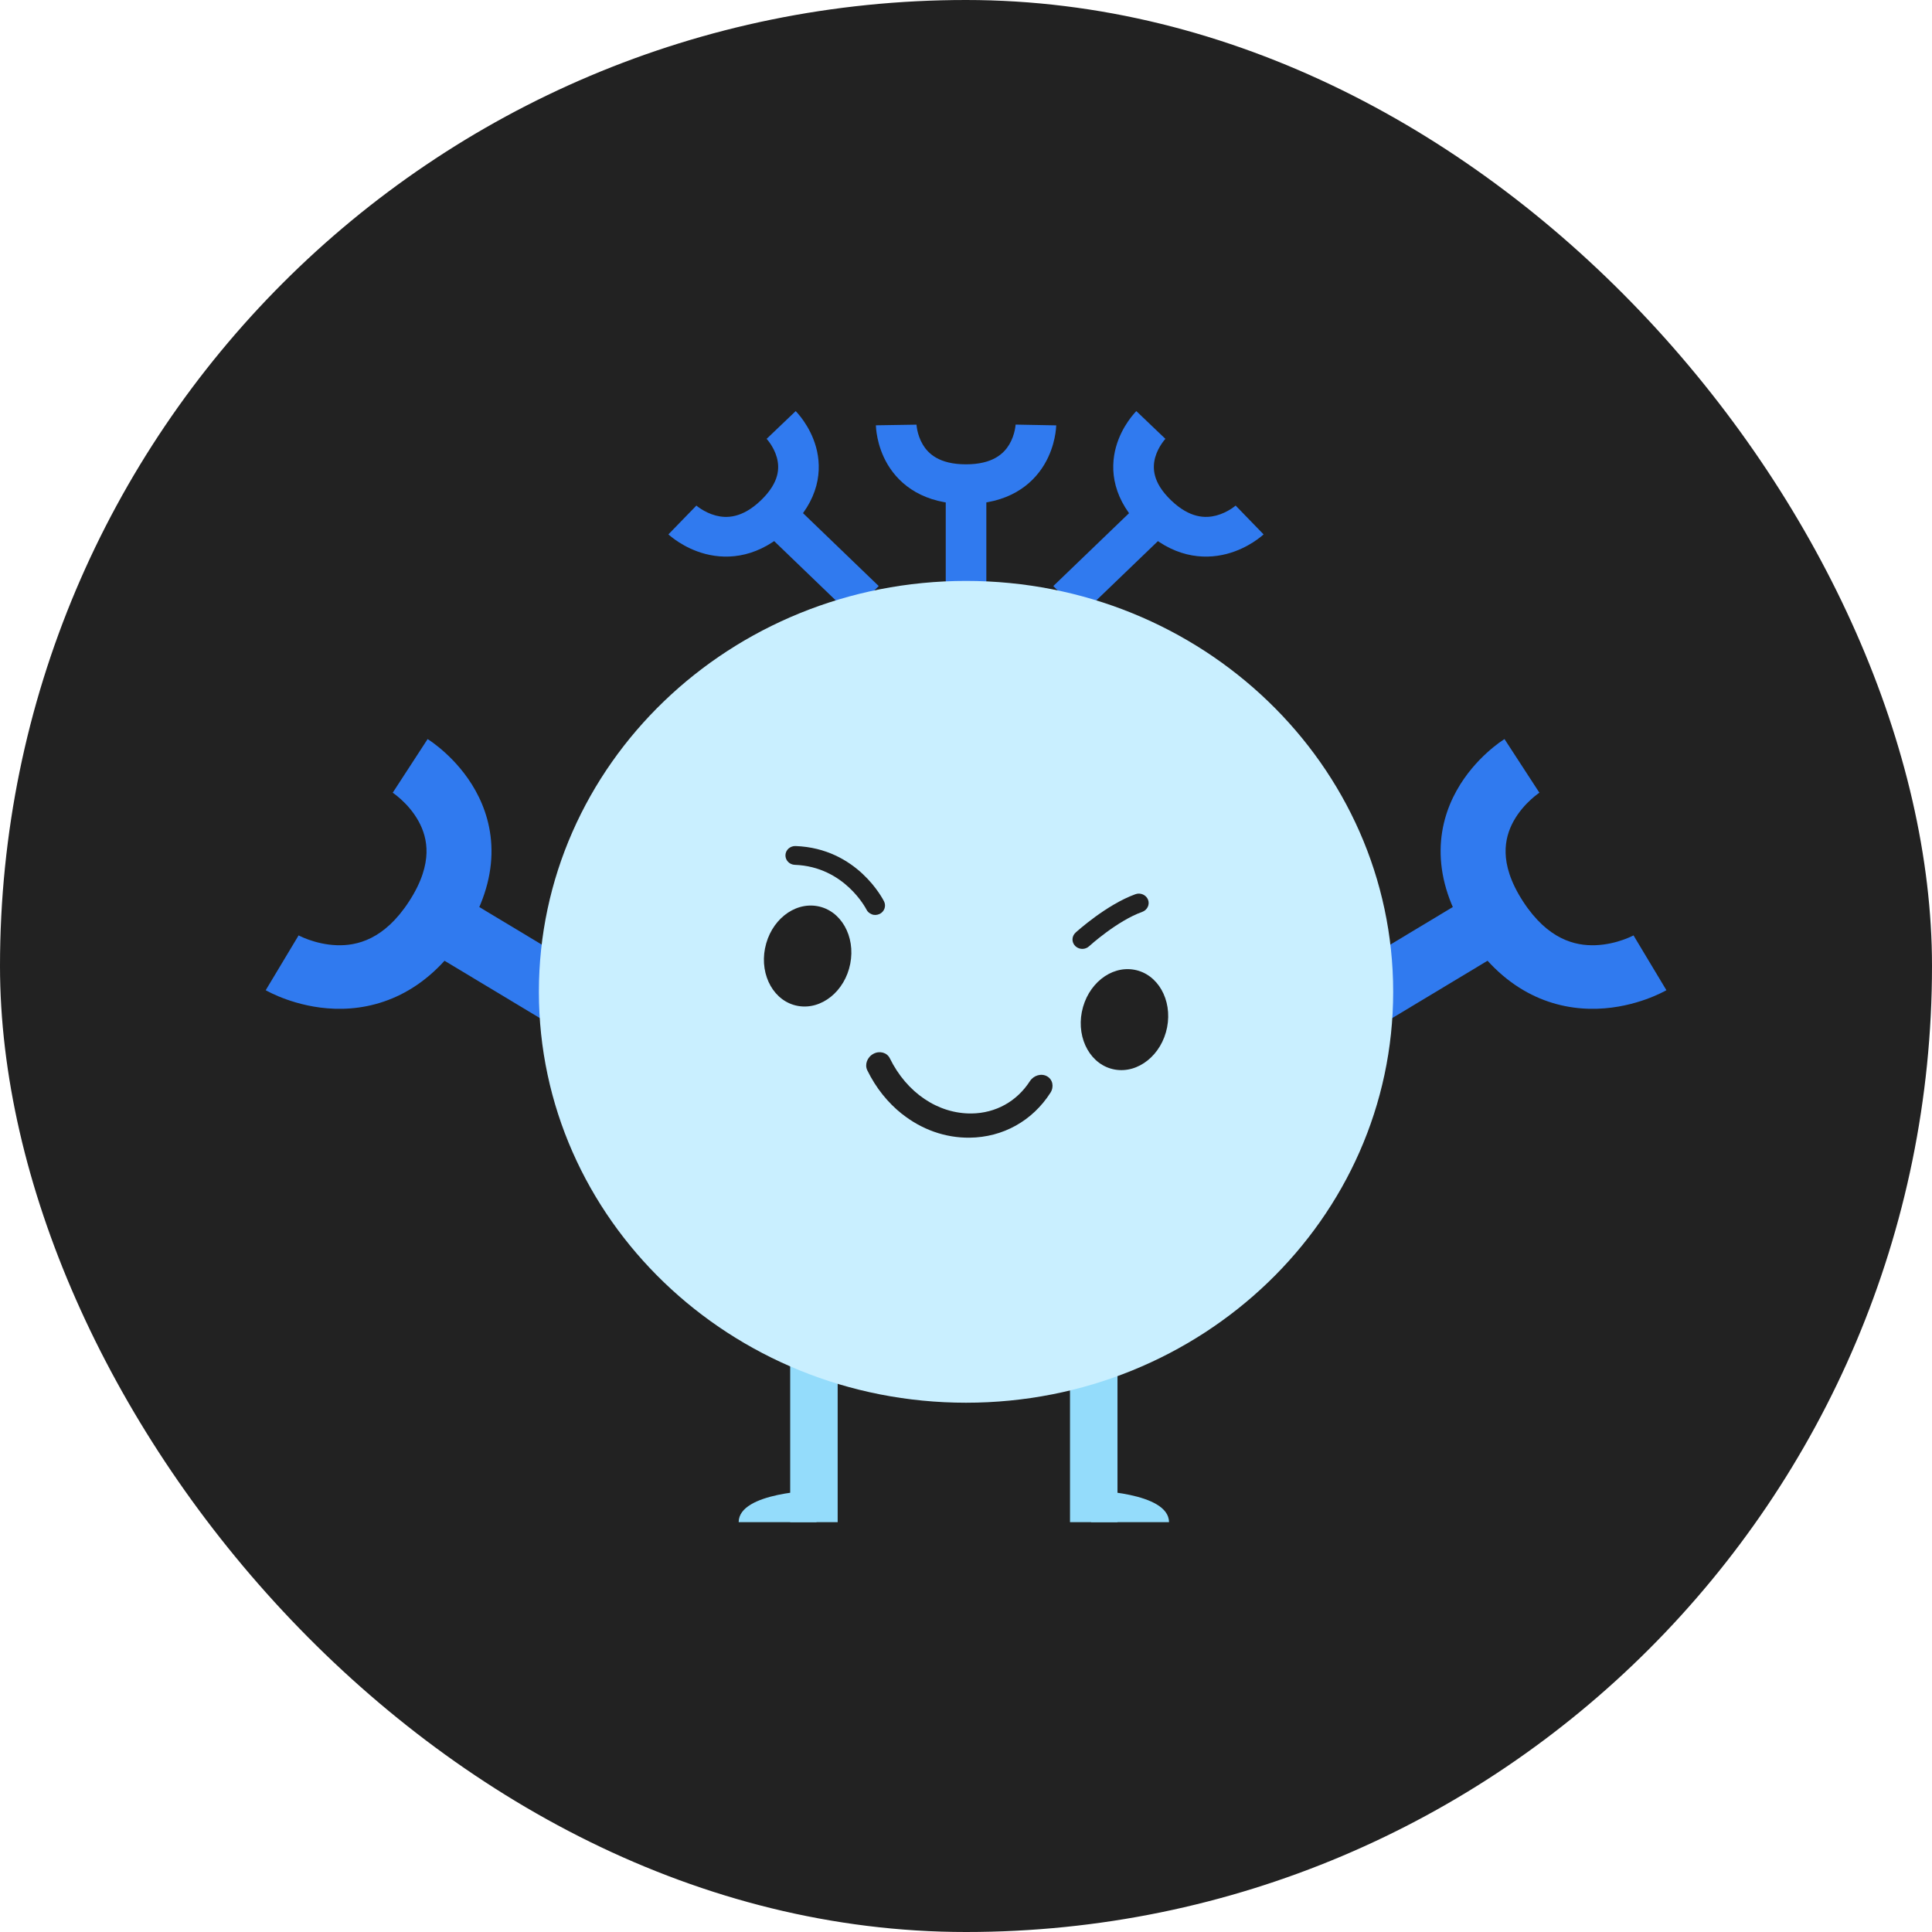 <svg width="66" height="66" viewBox="0 0 66 66" fill="none" xmlns="http://www.w3.org/2000/svg">
<rect width="66" height="66" rx="33" fill="#222222"/>
<g clip-path="url(#clip0_2160_4747)">
<path fill-rule="evenodd" clip-rule="evenodd" d="M51.396 25.248C51.396 25.248 51.397 25.248 51.992 26.164C52.587 27.081 52.587 27.08 52.588 27.08L52.589 27.079L52.59 27.078L52.593 27.077C52.594 27.076 52.595 27.076 52.595 27.076L52.595 27.076C52.594 27.076 52.592 27.077 52.587 27.081C52.577 27.087 52.558 27.1 52.532 27.12C52.479 27.159 52.398 27.222 52.304 27.308C52.112 27.482 51.884 27.732 51.709 28.046C51.539 28.352 51.423 28.713 51.434 29.135C51.444 29.555 51.583 30.106 52.028 30.792C52.882 32.106 53.819 32.313 54.497 32.29C54.874 32.277 55.213 32.189 55.462 32.1C55.585 32.056 55.68 32.014 55.74 31.985C55.77 31.971 55.791 31.96 55.802 31.955C55.807 31.952 55.81 31.95 55.81 31.95C55.81 31.95 55.809 31.95 55.809 31.951L55.808 31.951L55.805 31.953L55.803 31.954L55.803 31.954C55.802 31.955 55.801 31.955 56.365 32.891C56.928 33.826 56.927 33.826 56.927 33.827L56.926 33.827L56.923 33.829L56.917 33.832C56.913 33.835 56.908 33.837 56.902 33.841C56.89 33.847 56.875 33.855 56.857 33.865C56.821 33.884 56.772 33.909 56.712 33.937C56.594 33.994 56.428 34.066 56.225 34.139C55.822 34.283 55.246 34.438 54.573 34.46C53.153 34.508 51.454 33.956 50.155 31.957C49.525 30.986 49.237 30.057 49.215 29.189C49.193 28.324 49.436 27.589 49.76 27.008C50.08 26.433 50.48 26.002 50.793 25.717C50.951 25.573 51.092 25.462 51.197 25.384C51.25 25.346 51.295 25.315 51.329 25.292C51.346 25.28 51.36 25.271 51.371 25.264C51.377 25.26 51.382 25.257 51.386 25.254L51.392 25.25L51.395 25.249L51.396 25.248Z" fill="#307AEF"/>
<path fill-rule="evenodd" clip-rule="evenodd" d="M44.194 34.255L50.51 30.456L51.673 32.305L45.356 36.105L44.194 34.255Z" fill="#307AEF"/>
<path fill-rule="evenodd" clip-rule="evenodd" d="M13.416 27.08C13.416 27.08 13.417 27.081 14.012 26.164C14.607 25.248 14.607 25.248 14.608 25.248L14.609 25.249L14.611 25.25L14.617 25.254C14.621 25.257 14.626 25.26 14.632 25.264C14.643 25.271 14.658 25.28 14.675 25.292C14.709 25.315 14.753 25.346 14.806 25.384C14.911 25.462 15.052 25.573 15.21 25.717C15.524 26.002 15.924 26.433 16.244 27.008C16.567 27.589 16.811 28.324 16.789 29.189C16.766 30.057 16.479 30.986 15.849 31.957C14.55 33.956 12.85 34.508 11.43 34.46C10.757 34.438 10.182 34.283 9.779 34.139C9.575 34.066 9.41 33.994 9.291 33.937C9.231 33.909 9.183 33.884 9.147 33.865C9.129 33.855 9.114 33.847 9.102 33.841C9.096 33.837 9.091 33.835 9.086 33.832L9.08 33.829L9.078 33.827L9.077 33.827C9.076 33.826 9.076 33.826 9.639 32.891C10.202 31.955 10.201 31.955 10.201 31.954L10.2 31.954L10.198 31.953L10.196 31.951C10.195 31.951 10.194 31.951 10.194 31.951L10.194 31.95C10.194 31.95 10.197 31.952 10.202 31.955C10.213 31.96 10.233 31.971 10.263 31.985C10.323 32.014 10.419 32.056 10.541 32.1C10.791 32.189 11.13 32.277 11.506 32.29C12.185 32.313 13.122 32.106 13.975 30.792C14.421 30.106 14.559 29.555 14.57 29.135C14.581 28.713 14.465 28.352 14.294 28.046C14.12 27.732 13.892 27.482 13.7 27.308C13.605 27.222 13.524 27.159 13.472 27.12C13.445 27.1 13.426 27.087 13.416 27.081C13.411 27.077 13.409 27.076 13.409 27.076L13.409 27.076C13.409 27.076 13.409 27.076 13.411 27.077L13.413 27.078L13.415 27.079L13.416 27.08Z" fill="#307AEF"/>
<path fill-rule="evenodd" clip-rule="evenodd" d="M20.647 36.105L14.328 32.305L15.49 30.455L21.809 34.254L20.647 36.105Z" fill="#307AEF"/>
<path fill-rule="evenodd" clip-rule="evenodd" d="M35.673 15.873C35.248 16.581 34.426 17.219 32.999 17.219C31.571 17.219 30.75 16.581 30.326 15.872C30.127 15.538 30.028 15.21 29.978 14.97C29.953 14.849 29.939 14.746 29.931 14.67C29.928 14.632 29.925 14.601 29.924 14.577C29.924 14.565 29.923 14.555 29.923 14.547L29.922 14.536L29.922 14.532L29.922 14.53L29.922 14.529C29.922 14.529 29.922 14.528 30.616 14.518C31.309 14.508 31.309 14.508 31.309 14.507L31.309 14.507L31.309 14.505L31.309 14.503L31.309 14.501L31.309 14.501C31.309 14.501 31.309 14.503 31.309 14.505C31.31 14.511 31.311 14.523 31.312 14.54C31.316 14.575 31.323 14.63 31.337 14.698C31.366 14.837 31.422 15.015 31.524 15.187C31.705 15.489 32.075 15.862 32.999 15.862C33.923 15.862 34.295 15.489 34.477 15.186C34.58 15.014 34.636 14.835 34.666 14.696C34.68 14.628 34.688 14.573 34.691 14.538C34.693 14.521 34.694 14.509 34.694 14.503C34.694 14.5 34.694 14.499 34.694 14.499L34.694 14.501L34.694 14.503L34.694 14.505L34.694 14.505C34.694 14.506 34.694 14.506 35.388 14.518C36.081 14.53 36.081 14.531 36.081 14.531L36.081 14.532L36.081 14.534L36.081 14.538L36.081 14.549C36.08 14.557 36.08 14.567 36.079 14.579C36.078 14.603 36.075 14.634 36.072 14.672C36.064 14.748 36.05 14.851 36.024 14.972C35.973 15.212 35.873 15.54 35.673 15.873Z" fill="#307AEF"/>
<path fill-rule="evenodd" clip-rule="evenodd" d="M32.308 20.687V16.541H33.695V20.687H32.308Z" fill="#307AEF"/>
<path fill-rule="evenodd" clip-rule="evenodd" d="M27.886 16.595C27.753 17.091 27.46 17.586 26.969 18.058L26.483 17.574L26.969 18.058C25.956 19.033 24.907 19.134 24.096 18.923C23.714 18.823 23.405 18.661 23.195 18.526C23.088 18.458 23.003 18.395 22.943 18.347C22.913 18.323 22.888 18.302 22.87 18.287C22.861 18.279 22.853 18.272 22.847 18.267L22.839 18.259L22.836 18.257L22.835 18.255L22.834 18.255C22.834 18.255 22.833 18.254 23.312 17.763C23.79 17.272 23.79 17.271 23.79 17.271L23.789 17.271L23.788 17.27L23.787 17.269L23.786 17.267C23.786 17.267 23.786 17.268 23.787 17.268C23.787 17.269 23.788 17.269 23.789 17.27C23.794 17.274 23.803 17.282 23.817 17.294C23.846 17.316 23.892 17.351 23.953 17.39C24.078 17.47 24.251 17.559 24.453 17.612C24.813 17.706 25.35 17.712 25.996 17.09L25.996 17.09C26.335 16.764 26.483 16.478 26.544 16.251C26.605 16.023 26.589 15.813 26.537 15.625C26.484 15.433 26.392 15.268 26.311 15.149C26.27 15.09 26.235 15.046 26.212 15.018C26.2 15.005 26.192 14.995 26.187 14.991C26.185 14.989 26.184 14.988 26.184 14.988L26.186 14.989L26.187 14.991L26.188 14.992L26.189 14.992C26.189 14.992 26.189 14.992 26.685 14.518C27.181 14.044 27.181 14.044 27.182 14.044L27.182 14.045L27.184 14.046L27.186 14.049L27.194 14.057C27.2 14.063 27.207 14.07 27.215 14.079C27.231 14.097 27.253 14.12 27.277 14.15C27.327 14.208 27.393 14.29 27.463 14.394C27.603 14.598 27.772 14.897 27.876 15.269C27.98 15.646 28.018 16.1 27.886 16.595Z" fill="#307AEF"/>
<path fill-rule="evenodd" clip-rule="evenodd" d="M29.046 20.988L26 18.055L26.973 17.088L30.019 20.021L29.046 20.988Z" fill="#307AEF"/>
<path fill-rule="evenodd" clip-rule="evenodd" d="M39.457 16.251C39.517 16.478 39.665 16.764 40.004 17.09L40.004 17.09C40.651 17.712 41.187 17.705 41.547 17.612C41.75 17.559 41.923 17.469 42.047 17.39C42.108 17.351 42.154 17.316 42.183 17.294C42.197 17.282 42.207 17.274 42.212 17.27C42.214 17.268 42.215 17.267 42.215 17.267L42.213 17.269L42.212 17.27L42.211 17.271L42.211 17.271C42.21 17.271 42.21 17.272 42.688 17.763C43.167 18.254 43.167 18.255 43.166 18.255L43.166 18.255L43.164 18.257L43.161 18.259L43.153 18.267C43.147 18.272 43.14 18.279 43.131 18.287C43.112 18.302 43.088 18.323 43.057 18.347C42.997 18.395 42.912 18.458 42.806 18.526C42.595 18.661 42.287 18.823 41.904 18.923C41.093 19.134 40.045 19.033 39.031 18.058C38.54 17.585 38.248 17.091 38.115 16.595C37.982 16.1 38.02 15.646 38.124 15.269C38.228 14.897 38.397 14.598 38.537 14.394C38.608 14.29 38.673 14.208 38.723 14.15C38.748 14.12 38.769 14.097 38.785 14.079C38.794 14.07 38.801 14.063 38.806 14.057L38.814 14.049L38.817 14.046L38.818 14.045L38.819 14.044C38.819 14.044 38.819 14.044 39.315 14.518C39.811 14.992 39.812 14.992 39.812 14.992L39.812 14.991L39.813 14.991L39.815 14.989L39.816 14.988L39.816 14.988C39.816 14.988 39.815 14.989 39.813 14.991C39.809 14.995 39.8 15.005 39.789 15.018C39.765 15.046 39.73 15.09 39.69 15.149C39.608 15.268 39.517 15.433 39.463 15.625C39.411 15.813 39.396 16.023 39.457 16.251Z" fill="#307AEF"/>
<path fill-rule="evenodd" clip-rule="evenodd" d="M35.982 20.021L39.031 17.087L40.004 18.055L36.955 20.988L35.982 20.021Z" fill="#307AEF"/>
<path d="M28.616 43.82H26.994V52.003H28.616V43.82Z" fill="#94DCFB"/>
<path d="M25.234 52H27.894V50.915C27.894 50.915 25.234 50.969 25.234 52Z" fill="#94DCFB"/>
<path d="M38.175 43.82H36.553V52.003H38.175V43.82Z" fill="#94DCFB"/>
<path d="M39.935 52H37.275V50.915C37.275 50.915 39.935 50.969 39.935 52Z" fill="#94DCFB"/>
<path d="M33.001 47.919C41.06 47.919 47.593 41.634 47.593 33.882C47.593 26.13 41.06 19.845 33.001 19.845C24.942 19.845 18.409 26.13 18.409 33.882C18.409 41.634 24.942 47.919 33.001 47.919Z" fill="#C9EFFF"/>
<path d="M36.957 34.568C36.774 35.509 37.275 36.393 38.082 36.537C38.885 36.681 39.686 36.036 39.87 35.096C40.053 34.155 39.552 33.271 38.745 33.127C37.942 32.983 37.141 33.628 36.957 34.571V34.568Z" fill="#222222"/>
<path d="M26.134 32.396C25.95 33.337 26.452 34.221 27.259 34.364C28.062 34.508 28.863 33.864 29.046 32.923C29.23 31.983 28.729 31.099 27.922 30.955C27.115 30.811 26.318 31.455 26.134 32.399V32.396Z" fill="#222222"/>
<path d="M30.818 38.056C31.482 38.583 32.285 38.874 33.123 38.865C34.26 38.853 35.269 38.292 35.886 37.328C36.013 37.127 35.964 36.875 35.767 36.767C35.574 36.659 35.313 36.734 35.182 36.935C34.736 37.627 34.011 38.029 33.188 38.038C32.042 38.05 30.974 37.328 30.398 36.153C30.301 35.955 30.049 35.886 29.837 36C29.625 36.114 29.532 36.366 29.628 36.563C29.924 37.169 30.332 37.672 30.815 38.056H30.818Z" fill="#222222"/>
<path d="M36.761 32.342C36.889 32.444 37.079 32.441 37.204 32.327C37.213 32.318 38.16 31.458 39.023 31.15C39.194 31.087 39.284 30.901 39.219 30.736C39.154 30.571 38.96 30.485 38.789 30.547C37.798 30.904 36.786 31.821 36.743 31.86C36.609 31.983 36.602 32.186 36.73 32.315C36.739 32.324 36.749 32.333 36.761 32.342Z" fill="#222222"/>
<path d="M29.775 31.233C29.859 31.267 29.953 31.264 30.043 31.225C30.208 31.15 30.28 30.958 30.202 30.796C30.164 30.721 29.283 28.98 27.177 28.902C26.994 28.896 26.838 29.034 26.832 29.211C26.826 29.388 26.969 29.538 27.153 29.544C28.856 29.607 29.591 31.057 29.598 31.069C29.635 31.147 29.7 31.201 29.775 31.23V31.233Z" fill="#222222"/>
</g>
<defs>
<clipPath id="clip0_2160_4747">
<rect width="48" height="38" fill="white" transform="translate(9 14)"/>
</clipPath>
</defs>
</svg>

